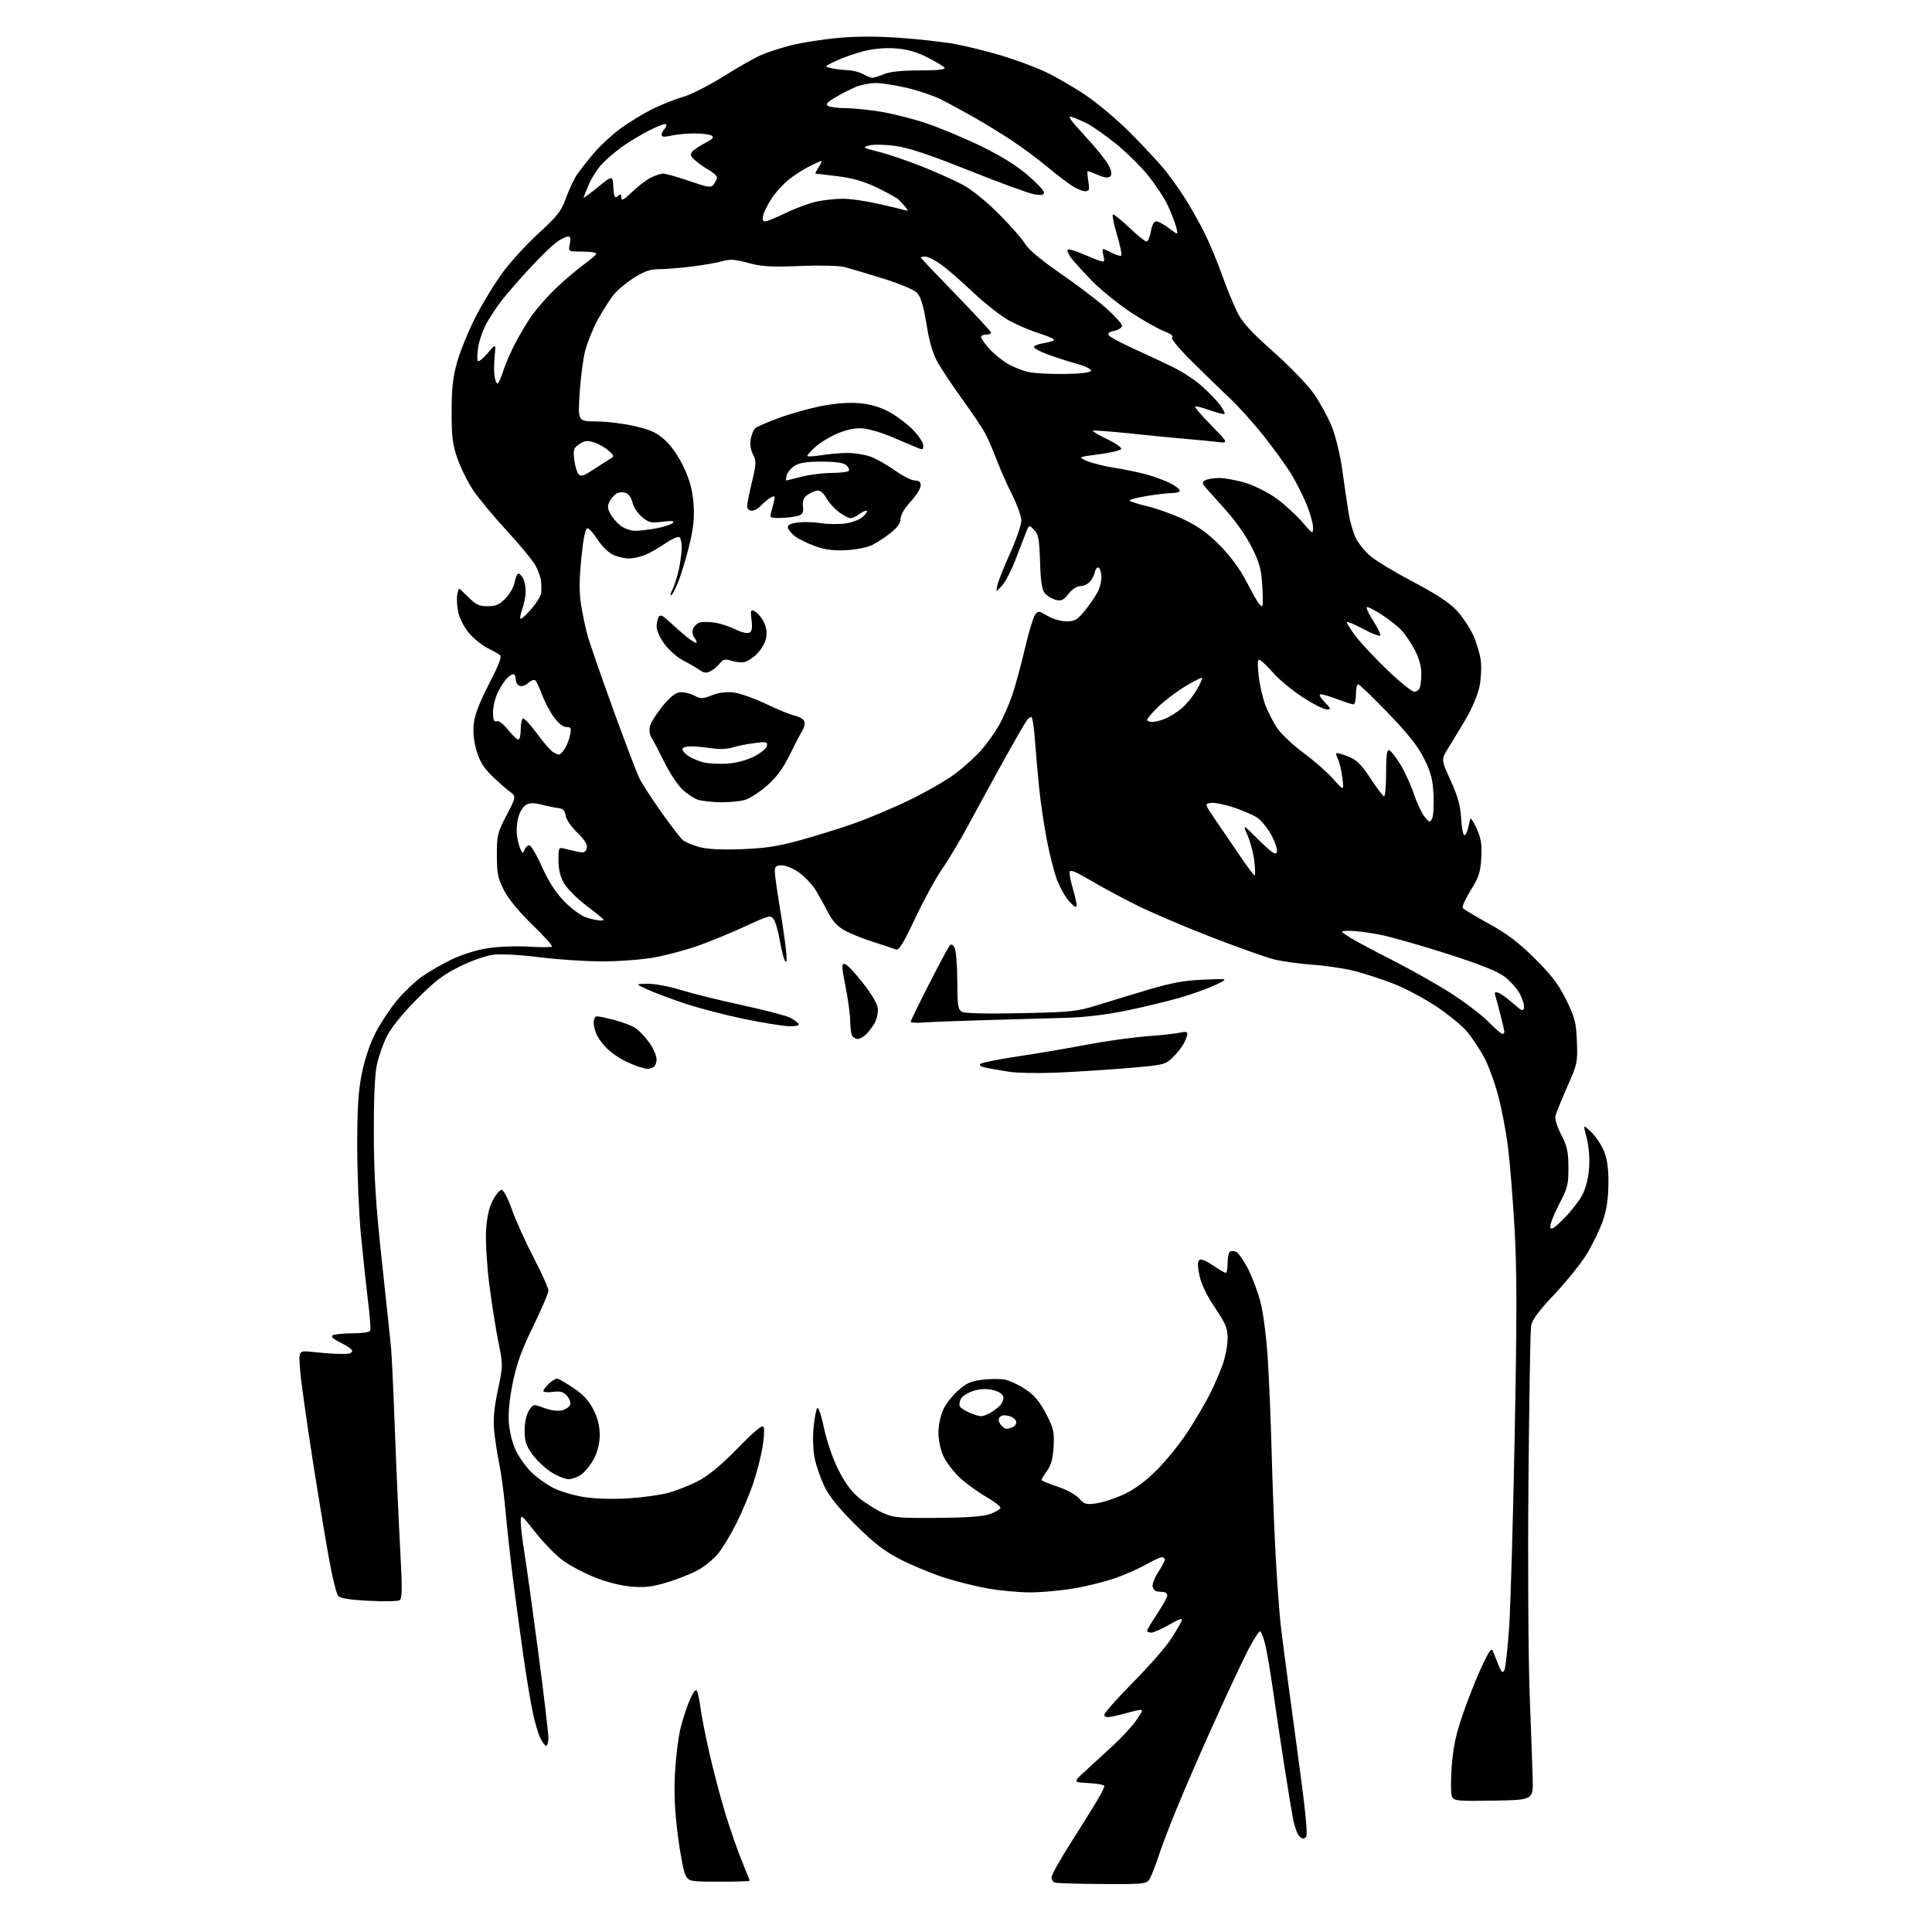 <?xml version="1.0" encoding="UTF-8" standalone="no"?>
<svg 
  version="1.1" 
  xmlns="http://www.w3.org/2000/svg" 
  xmlns:xlink="http://www.w3.org/1999/xlink" 
  xmlns:svg="http://www.w3.org/2000/svg"
  xmlns:rdf="http://www.w3.org/1999/02/22-rdf-syntax-ns#"
  xmlns:cc="http://creativecommons.org/ns#"
  xmlns:dc="http://purl.org/dc/elements/1.1/"
  viewBox="0 0 768 768"
  width="768"
  height="768"
>
<style>svg {background-color: white; }</style>"
<path stroke="none" fill="black" fill-rule="evenodd" d="M438.22,748.92C428.48,748.88 419.94,748.62 419.25,748.34C418.56,748.06 418.00,747.11 418.00,746.22C418.00,745.33 421.30,739.41 425.34,733.05C429.38,726.70 434.10,719.13 435.84,716.23C437.58,713.34 439.00,710.55 439.00,710.03C439.00,709.52 436.19,708.96 432.75,708.80C426.50,708.50 426.50,708.50 431.43,704.00C434.14,701.52 439.04,697.02 442.32,694.00C445.60,690.98 449.57,686.74 451.14,684.60C452.71,682.45 454.00,680.36 454.00,679.95C454.00,679.53 452.09,679.76 449.75,680.45C447.41,681.14 444.04,681.98 442.25,682.33C439.90,682.78 439.00,682.58 439.00,681.62C439.00,680.90 444.08,675.17 450.28,668.90C456.48,662.63 463.23,654.95 465.28,651.83C467.33,648.71 469.30,645.37 469.67,644.41C470.20,643.04 469.12,643.35 464.80,645.83C461.75,647.57 458.52,649.00 457.63,649.00C456.73,649.00 456.00,648.66 456.00,648.25C456.00,647.84 457.80,644.80 460.00,641.50C462.20,638.20 464.00,634.94 464.00,634.25C464.00,633.56 463.44,632.95 462.75,632.88C462.06,632.82 460.83,632.71 460.02,632.63C459.20,632.56 458.37,631.68 458.18,630.68C457.99,629.68 458.99,627.10 460.41,624.95C461.84,622.80 463.00,620.58 463.00,620.02C463.00,619.46 462.49,619.00 461.87,619.00C461.25,619.00 458.44,620.30 455.62,621.89C452.80,623.49 447.35,625.91 443.50,627.28C439.65,628.65 432.26,630.50 427.07,631.38C421.89,632.27 414.01,633.00 409.57,633.00C405.13,633.00 397.55,632.30 392.72,631.46C387.89,630.61 379.86,628.59 374.86,626.96C369.87,625.32 362.12,622.08 357.65,619.76C351.42,616.52 347.28,613.30 339.96,606.01C333.32,599.41 329.57,594.77 327.70,590.82C326.22,587.70 324.50,582.78 323.88,579.88C323.22,576.79 323.02,571.69 323.40,567.57C323.76,563.71 324.43,560.17 324.89,559.71C325.35,559.25 326.55,562.84 327.56,567.69C328.62,572.79 331.00,579.72 333.20,584.13C335.81,589.37 338.41,592.91 341.47,595.43C343.93,597.44 348.09,600.08 350.72,601.29C355.09,603.31 356.94,603.49 372.50,603.39C384.17,603.31 390.73,602.84 393.42,601.89C395.58,601.12 397.50,600.04 397.68,599.47C397.87,598.90 395.20,596.81 391.74,594.83C388.29,592.84 383.52,589.33 381.15,587.03C378.77,584.72 375.98,580.96 374.94,578.67C373.89,576.36 373.04,572.27 373.04,569.50C373.04,566.75 373.86,562.70 374.87,560.50C375.87,558.30 378.52,554.85 380.75,552.83C384.02,549.89 385.92,549.03 390.40,548.47C393.47,548.09 397.53,548.06 399.42,548.42C401.32,548.78 405.03,550.51 407.67,552.28C411.25,554.69 413.31,557.14 415.82,562.00C418.83,567.81 419.15,569.19 418.82,575.02C418.56,579.75 417.85,582.41 416.23,584.68C415.00,586.40 414.00,588.04 414.00,588.32C414.00,588.61 416.86,589.79 420.35,590.95C423.99,592.16 427.65,594.16 428.95,595.65C430.96,597.97 431.69,598.18 435.83,597.61C438.37,597.26 443.32,595.63 446.82,594.00C451.08,592.00 455.44,588.77 459.97,584.24C463.69,580.51 469.22,573.65 472.25,568.98C475.28,564.32 479.22,557.58 481.02,554.00C482.81,550.43 485.11,545.07 486.14,542.10C487.16,539.12 488.00,534.57 488.00,531.98C488.00,527.99 487.25,526.17 483.03,519.94C479.91,515.34 477.61,510.62 476.86,507.27C476.08,503.76 476.00,501.60 476.65,500.95C477.30,500.30 479.16,500.99 482.07,502.96C484.51,504.61 486.84,505.97 487.25,505.98C487.66,505.99 488.00,504.23 488.00,502.06C488.00,499.89 488.41,497.87 488.91,497.56C489.41,497.25 490.49,497.25 491.31,497.56C492.12,497.88 494.16,500.71 495.84,503.85C497.52,507.00 499.80,512.93 500.91,517.04C502.12,521.48 503.33,530.58 503.92,539.50C504.46,547.75 505.17,564.62 505.49,577.00C505.81,589.38 506.52,607.83 507.07,618.00C507.63,628.17 508.52,640.55 509.05,645.50C509.59,650.45 512.33,671.29 515.15,691.81C518.99,719.80 519.99,729.41 519.13,730.27C518.27,731.13 517.62,731.05 516.51,729.94C515.70,729.13 514.57,726.00 513.99,722.98C513.42,719.97 511.80,710.08 510.39,701.00C508.98,691.92 506.99,678.59 505.96,671.37C504.93,664.15 503.56,656.15 502.92,653.60C502.28,651.05 501.41,648.75 500.98,648.49C500.56,648.23 498.41,651.50 496.21,655.76C494.01,660.02 487.88,673.08 482.60,684.79C477.31,696.50 470.57,712.02 467.61,719.29C464.66,726.55 461.45,734.98 460.49,738.00C459.52,741.02 458.10,744.74 457.34,746.25C455.95,749.00 455.95,749.00 438.22,748.92zM286.02,748.00C274.69,748.00 273.97,747.88 272.63,745.75C271.85,744.51 270.43,737.29 269.46,729.69C268.21,719.85 267.88,712.67 268.32,704.69C268.66,698.54 269.63,690.65 270.47,687.17C271.32,683.69 272.98,678.58 274.17,675.83C275.60,672.51 276.57,671.27 277.05,672.16C277.45,672.90 278.09,675.98 278.47,679.00C278.85,682.02 280.50,690.35 282.14,697.50C283.77,704.65 286.65,715.46 288.52,721.53C290.40,727.59 293.30,735.87 294.96,739.91C296.63,743.96 298.00,747.44 298.00,747.64C298.00,747.84 292.61,748.00 286.02,748.00zM593.80,715.78C579.60,716.02 578.01,715.88 577.21,714.28C576.73,713.30 576.66,707.95 577.06,702.39C577.62,694.72 578.68,689.68 581.48,681.48C583.51,675.54 586.88,667.04 588.96,662.59C592.07,655.96 592.89,654.86 593.52,656.50C593.95,657.60 594.93,660.08 595.71,662.00C596.82,664.76 597.31,665.18 597.99,663.97C598.46,663.13 599.32,655.48 599.90,646.97C600.48,638.46 601.47,604.13 602.11,570.68C603.02,523.59 603.01,505.08 602.08,488.68C601.42,477.03 600.25,462.41 599.48,456.18C598.71,449.96 596.90,440.51 595.46,435.18C594.03,429.86 591.48,423.02 589.80,420.00C588.13,416.98 585.22,412.61 583.35,410.29C581.47,407.98 575.95,403.42 571.07,400.15C566.19,396.89 558.46,392.78 553.88,391.01C549.31,389.25 542.37,386.99 538.47,385.99C534.57,385.00 527.14,383.88 521.94,383.51C516.75,383.14 509.84,382.19 506.59,381.40C503.34,380.61 491.87,376.53 481.09,372.34C470.32,368.16 456.77,362.35 451.00,359.43C445.23,356.52 437.12,352.13 433.00,349.67C427.84,346.60 425.40,345.62 425.19,346.53C425.02,347.26 425.58,350.22 426.44,353.11C427.30,356.00 427.99,359.07 427.97,359.93C427.95,361.00 427.04,360.51 425.08,358.36C423.51,356.63 421.30,352.75 420.17,349.73C419.04,346.71 417.22,339.58 416.13,333.87C415.03,328.17 413.67,319.00 413.10,313.50C412.54,308.00 411.77,299.34 411.41,294.25C411.04,289.16 410.41,285.00 409.99,285.00C409.58,285.00 408.79,285.56 408.24,286.25C407.68,286.94 403.72,293.80 399.44,301.50C395.15,309.20 388.83,320.75 385.39,327.16C381.95,333.58 377.06,341.78 374.54,345.39C372.02,349.00 367.19,357.83 363.80,365.02C358.96,375.31 357.32,377.94 356.08,377.43C355.21,377.07 351.12,375.70 347.00,374.39C342.88,373.08 337.71,370.99 335.53,369.74C332.81,368.19 330.76,365.88 329.03,362.47C327.64,359.71 325.42,355.74 324.11,353.64C322.79,351.53 319.91,348.50 317.71,346.90C315.50,345.31 312.42,344.00 310.85,344.00C308.51,344.00 308.00,344.43 308.00,346.40C308.00,347.72 308.85,353.91 309.90,360.15C310.94,366.39 312.08,374.20 312.44,377.50C312.88,381.60 312.77,383.03 312.10,382.03C311.55,381.22 310.60,377.54 309.98,373.86C309.36,370.19 308.26,366.37 307.54,365.39C306.32,363.71 305.63,363.88 296.35,368.19C290.91,370.72 282.48,374.19 277.60,375.91C272.73,377.63 264.86,379.74 260.12,380.60C255.38,381.46 246.10,382.16 239.50,382.17C232.90,382.17 221.65,381.43 214.50,380.52C206.99,379.57 199.27,379.14 196.21,379.51C193.11,379.89 187.54,381.83 182.71,384.22C176.13,387.49 172.72,390.10 165.50,397.40C159.93,403.03 155.45,408.60 153.76,412.00C152.25,415.02 150.46,420.20 149.77,423.50C148.97,427.32 148.55,437.29 148.60,451.00C148.67,467.77 149.38,478.88 151.82,501.50C153.55,517.45 155.19,532.98 155.47,536.00C155.75,539.02 156.44,553.88 157.00,569.00C157.56,584.12 158.50,605.23 159.08,615.90C159.95,631.77 159.91,635.44 158.83,636.11C158.10,636.56 152.55,636.66 146.50,636.34C138.98,635.95 135.15,635.33 134.40,634.39C133.79,633.64 132.30,627.73 131.08,621.26C129.86,614.79 126.85,596.67 124.39,581.00C121.93,565.33 119.64,548.97 119.30,544.66C118.69,536.82 118.69,536.82 124.09,537.40C127.07,537.72 131.07,538.05 133.00,538.13C134.93,538.22 137.29,538.23 138.25,538.15C139.21,538.07 140.00,537.54 140.00,536.99C140.00,536.43 137.98,534.99 135.51,533.79C132.50,532.33 131.42,531.35 132.26,530.82C132.94,530.39 136.50,530.02 140.17,530.02C144.18,530.01 146.98,529.56 147.21,528.88C147.41,528.26 147.00,522.98 146.28,517.13C145.57,511.28 144.31,499.57 143.49,491.09C142.67,482.61 142.01,466.64 142.01,455.59C142.02,439.81 142.43,433.53 143.92,426.32C145.09,420.65 147.19,414.53 149.41,410.30C151.39,406.53 155.15,400.87 157.76,397.72C160.36,394.56 164.75,390.36 167.50,388.37C170.25,386.39 175.65,383.26 179.50,381.41C183.64,379.43 189.56,377.59 194.00,376.91C198.12,376.27 205.39,376.00 210.15,376.30C214.91,376.61 219.07,376.59 219.40,376.27C219.72,375.94 216.22,372.04 211.61,367.59C206.44,362.60 202.14,357.39 200.39,354.00C197.93,349.24 197.54,347.36 197.52,340.00C197.50,332.05 197.75,331.02 201.38,324.05C205.26,316.60 205.26,316.60 202.50,314.55C200.98,313.42 197.78,310.59 195.40,308.27C192.23,305.17 190.62,302.51 189.41,298.35C188.33,294.63 187.96,290.91 188.33,287.58C188.71,284.18 190.71,278.98 194.40,271.84C198.43,264.04 199.59,260.95 198.71,260.33C198.04,259.86 195.77,258.60 193.64,257.53C191.52,256.45 188.29,253.82 186.45,251.67C184.56,249.46 182.71,245.89 182.19,243.43C181.68,241.04 181.48,237.94 181.75,236.54C182.01,235.14 182.36,234.00 182.52,234.00C182.67,234.00 184.37,235.57 186.30,237.50C189.14,240.34 190.56,241.00 193.82,241.00C196.97,241.00 198.51,240.34 200.89,237.96C202.56,236.29 204.22,233.36 204.57,231.46C204.93,229.56 205.61,228.00 206.08,228.00C206.55,228.00 207.40,228.87 207.96,229.93C208.53,231.00 208.98,233.36 208.96,235.18C208.93,237.01 208.31,240.19 207.57,242.25C206.84,244.31 206.60,246.00 207.04,246.00C207.48,246.00 209.45,244.12 211.42,241.82C213.39,239.52 215.07,236.71 215.16,235.57C215.24,234.43 215.21,232.41 215.09,231.09C214.97,229.76 214.04,227.06 213.03,225.09C212.01,223.11 206.83,216.78 201.50,211.00C196.17,205.22 190.09,197.89 187.97,194.69C185.85,191.50 183.08,185.87 181.81,182.19C179.89,176.62 179.50,173.49 179.53,163.50C179.55,154.09 180.05,149.79 181.82,143.58C183.07,139.22 186.39,131.18 189.20,125.70C192.01,120.23 196.87,112.31 199.99,108.10C203.11,103.89 209.53,96.91 214.25,92.59C221.65,85.81 223.13,83.89 225.04,78.62C226.26,75.25 228.18,71.15 229.30,69.50C230.43,67.85 233.39,64.07 235.89,61.09C238.38,58.12 243.14,53.68 246.46,51.23C249.78,48.78 255.43,45.31 259.00,43.52C262.57,41.73 268.14,39.50 271.36,38.57C274.59,37.64 281.84,33.98 287.48,30.44C293.12,26.90 299.81,23.09 302.34,21.97C304.87,20.85 310.28,19.08 314.37,18.03C318.45,16.99 326.78,15.67 332.87,15.10C340.26,14.41 348.51,14.39 357.72,15.04C365.30,15.57 375.19,16.69 379.69,17.52C384.20,18.36 392.30,20.36 397.69,21.96C403.09,23.56 410.88,26.42 415.00,28.31C419.12,30.19 426.55,34.46 431.50,37.79C436.45,41.12 444.63,48.04 449.68,53.17C454.74,58.30 460.54,64.53 462.59,67.00C464.64,69.47 468.21,74.42 470.53,78.00C472.85,81.58 476.44,87.88 478.52,92.00C480.60,96.12 483.81,103.78 485.67,109.00C487.53,114.22 490.28,120.97 491.77,123.98C493.87,128.20 497.22,131.88 506.33,139.98C513.12,146.02 520.00,153.19 522.49,156.81C524.88,160.28 528.02,166.08 529.47,169.71C530.94,173.36 532.77,181.01 533.59,186.90C534.40,192.73 535.52,200.38 536.08,203.90C536.65,207.42 537.97,211.98 539.02,214.04C540.07,216.10 542.70,219.30 544.87,221.14C547.04,222.99 554.70,227.60 561.91,231.39C571.05,236.20 576.24,239.62 579.09,242.71C581.34,245.15 584.28,249.56 585.63,252.50C586.97,255.44 588.34,260.04 588.65,262.71C588.97,265.39 588.71,270.07 588.08,273.11C587.45,276.15 585.04,281.84 582.72,285.76C580.40,289.68 577.23,294.92 575.68,297.41C572.85,301.92 572.85,301.92 576.63,310.21C579.47,316.45 580.51,320.17 580.82,325.25C581.04,328.96 581.62,332.00 582.09,332.00C582.57,332.00 583.23,330.76 583.57,329.25C583.90,327.74 584.31,326.05 584.47,325.50C584.64,324.95 585.77,326.70 586.99,329.38C588.77,333.28 589.13,335.62 588.83,341.00C588.51,346.67 587.86,348.69 584.66,353.86C582.58,357.24 581.13,360.40 581.43,360.89C581.73,361.38 586.37,364.19 591.74,367.13C599.10,371.17 603.61,374.58 610.08,381.00C616.75,387.61 619.52,391.26 622.58,397.44C626.05,404.48 626.54,406.37 626.84,413.97C627.17,422.21 627.02,422.92 622.99,432.02C620.69,437.24 618.58,442.45 618.31,443.61C618.03,444.81 619.03,448.04 620.63,451.11C622.96,455.60 623.44,457.77 623.47,464.06C623.50,470.91 623.14,472.30 619.69,478.89C617.60,482.89 616.06,486.92 616.27,487.83C616.56,489.10 617.87,488.26 621.78,484.30C624.60,481.44 627.89,477.17 629.10,474.80C630.46,472.14 631.46,468.02 631.71,464.00C631.96,460.16 631.54,455.32 630.69,452.18C629.26,446.86 629.26,446.86 632.62,450.11C634.46,451.90 636.77,455.42 637.74,457.93C638.98,461.15 639.46,465.01 639.37,471.00C639.27,476.88 638.57,481.34 637.09,485.49C635.91,488.79 633.16,494.48 630.99,498.14C628.81,501.80 623.00,509.08 618.08,514.31C611.46,521.34 608.99,524.69 608.61,527.16C608.33,529.00 607.87,556.76 607.59,588.86C607.31,620.96 607.52,658.76 608.05,672.86C608.59,686.96 609.13,702.33 609.26,707.00C609.50,715.50 609.50,715.50 593.80,715.78zM217.11,694.00C216.63,694.00 215.54,692.54 214.70,690.75C213.85,688.96 212.48,684.12 211.63,680.00C210.79,675.88 209.19,666.20 208.09,658.50C206.98,650.80 205.18,637.52 204.09,629.00C203.01,620.48 201.61,607.88 200.99,601.00C200.37,594.12 199.23,585.52 198.47,581.88C197.71,578.24 196.80,572.39 196.45,568.88C195.99,564.23 196.38,559.83 197.90,552.62C199.98,542.76 199.98,542.73 198.05,533.12C196.99,527.83 195.37,517.46 194.44,510.08C193.52,502.69 192.97,493.24 193.22,489.08C193.52,483.97 194.38,480.12 195.85,477.25C197.06,474.91 198.65,473.00 199.39,473.00C200.17,473.00 201.88,476.25 203.46,480.75C204.96,485.01 208.84,493.61 212.09,499.85C215.34,506.10 218.00,512.03 218.00,513.03C218.00,514.03 215.29,520.40 211.97,527.18C207.43,536.45 205.42,541.97 203.87,549.50C202.52,556.06 201.97,561.63 202.29,565.69C202.55,569.20 203.75,573.91 205.05,576.61C206.31,579.21 209.05,583.05 211.14,585.14C213.22,587.22 217.16,590.06 219.89,591.45C222.62,592.83 228.15,594.48 232.18,595.11C236.46,595.78 243.64,596.00 249.50,595.64C255.00,595.31 262.16,594.34 265.42,593.49C268.67,592.63 274.07,590.52 277.42,588.79C281.58,586.63 286.58,582.50 293.24,575.71C300.64,568.17 303.13,566.17 303.59,567.38C303.93,568.26 303.68,572.03 303.04,575.74C302.39,579.46 300.71,585.88 299.30,590.00C297.89,594.12 294.94,601.10 292.75,605.50C290.56,609.90 287.30,615.31 285.50,617.53C283.70,619.74 280.04,622.74 277.36,624.19C274.69,625.64 269.18,627.82 265.13,629.04C259.32,630.80 256.31,631.15 250.96,630.70C246.84,630.35 241.10,628.90 236.41,627.03C232.16,625.32 226.45,622.29 223.73,620.30C221.01,618.30 216.13,613.31 212.89,609.20C207.10,601.86 207.00,601.78 207.00,604.99C207.00,606.78 207.67,612.36 208.48,617.38C209.30,622.39 211.78,640.23 213.99,657.00C216.20,673.77 218.00,688.96 218.00,690.75C218.00,692.54 217.60,694.00 217.11,694.00zM226.04,588.00C224.56,588.00 221.30,586.65 218.80,584.99C216.30,583.34 212.97,580.11 211.38,577.82C209.08,574.50 208.51,572.62 208.55,568.46C208.58,565.33 209.28,562.23 210.29,560.67C211.98,558.10 212.00,558.09 216.32,559.70C218.95,560.67 221.72,561.04 223.37,560.62C224.86,560.25 226.35,559.26 226.66,558.43C226.98,557.60 226.40,556.00 225.38,554.86C223.92,553.25 222.69,552.91 219.76,553.31C217.69,553.58 216.00,553.42 216.00,552.94C216.00,552.47 216.98,551.16 218.19,550.04C219.39,548.92 220.85,548.01 221.44,548.03C222.02,548.05 224.97,549.73 228.00,551.78C231.98,554.47 234.18,556.88 235.96,560.47C237.62,563.82 238.42,567.10 238.40,570.47C238.38,573.62 237.56,577.05 236.21,579.66C235.03,581.94 232.86,584.75 231.39,585.91C229.93,587.06 227.52,588.00 226.04,588.00zM400.12,568.00C400.51,568.00 401.55,567.73 402.42,567.39C403.29,567.06 404.00,566.14 404.00,565.36C404.00,564.58 402.99,563.56 401.75,563.10C400.51,562.64 398.94,562.48 398.25,562.74C397.56,563.00 397.00,563.75 397.00,564.41C397.00,565.06 397.54,566.14 398.20,566.80C398.86,567.46 399.72,568.00 400.12,568.00zM389.82,562.96C390.54,562.98 392.09,562.49 393.25,561.86C394.42,561.24 396.23,559.93 397.28,558.96C398.32,557.98 399.02,556.35 398.83,555.34C398.61,554.17 397.12,553.16 394.77,552.58C392.26,551.96 389.77,552.05 387.05,552.87C384.84,553.53 382.55,554.96 381.97,556.06C381.39,557.15 381.21,558.53 381.57,559.12C381.94,559.71 383.65,560.81 385.37,561.56C387.09,562.31 389.09,562.94 389.82,562.96zM419.00,426.43C412.12,426.68 404.12,426.51 401.22,426.05C398.31,425.59 394.32,424.91 392.34,424.54C390.15,424.12 389.10,423.50 389.66,422.94C390.17,422.43 396.86,421.08 404.54,419.94C412.22,418.79 424.57,416.70 432.00,415.28C439.43,413.87 450.23,412.36 456.00,411.93C461.77,411.50 467.74,410.84 469.25,410.46C471.07,410.00 472.00,410.16 472.00,410.93C472.00,411.57 471.37,413.31 470.59,414.80C469.81,416.28 467.79,418.82 466.09,420.43C463.11,423.27 462.52,423.41 447.25,424.66C438.59,425.37 425.88,426.17 419.00,426.43zM257.17,424.91C256.80,424.87 255.37,424.48 253.99,424.07C252.61,423.65 249.91,422.51 247.99,421.54C246.07,420.57 243.22,418.59 241.66,417.14C240.10,415.69 238.19,413.28 237.41,411.80C236.63,410.31 236.00,407.95 236.00,406.55C236.00,405.13 236.57,404.00 237.29,404.00C238.00,404.00 241.16,404.67 244.32,405.49C247.47,406.32 251.16,407.72 252.52,408.61C253.88,409.50 256.34,412.06 258.00,414.31C259.65,416.56 261.00,419.61 261.00,421.09C261.00,422.63 260.32,424.05 259.42,424.39C258.55,424.73 257.54,424.96 257.17,424.91zM340.93,413.00C339.99,413.00 338.94,412.29 338.61,411.42C338.27,410.55 337.99,407.96 337.97,405.67C337.95,403.38 337.12,397.32 336.12,392.21C334.50,383.91 334.47,382.94 335.87,383.21C336.73,383.38 340.03,386.89 343.21,391.01C347.09,396.04 348.99,399.42 348.99,401.32C349.00,402.86 348.49,405.11 347.88,406.32C347.26,407.52 345.83,409.51 344.70,410.75C343.57,411.99 341.88,413.00 340.93,413.00zM597.21,411.00C597.65,411.00 598.00,410.64 598.00,410.21C598.00,409.78 597.31,406.74 596.47,403.46C595.62,400.18 594.70,396.72 594.40,395.76C593.99,394.41 594.28,394.16 595.68,394.67C596.68,395.04 599.30,396.93 601.49,398.88C604.82,401.85 605.54,402.14 605.82,400.68C606.01,399.72 605.30,397.26 604.24,395.22C603.19,393.17 600.47,390.08 598.21,388.34C595.27,386.09 588.70,383.46 575.29,379.16C564.96,375.84 552.96,372.43 548.64,371.57C544.32,370.70 538.92,370.01 536.64,370.03C532.50,370.06 532.50,370.06 536.50,372.59C538.70,373.98 546.33,378.06 553.47,381.67C560.60,385.28 571.03,391.17 576.64,394.75C582.25,398.34 589.00,403.46 591.64,406.14C594.27,408.81 596.78,411.00 597.21,411.00zM313.81,407.94C311.44,407.90 303.39,406.62 295.93,405.08C288.47,403.54 277.90,400.80 272.44,398.98C266.99,397.16 260.27,394.65 257.51,393.40C252.50,391.12 252.50,391.12 257.50,391.06C260.25,391.03 266.10,392.12 270.50,393.50C274.90,394.87 285.88,397.59 294.89,399.54C303.91,401.50 312.54,403.74 314.08,404.54C315.62,405.34 317.15,406.44 317.50,406.99C317.88,407.61 316.46,407.98 313.81,407.94zM367.25,406.45C364.36,406.67 362.00,406.55 362.00,406.18C362.00,405.81 365.21,399.21 369.14,391.51C373.07,383.80 376.75,376.91 377.32,376.19C378.15,375.13 378.56,375.23 379.42,376.69C380.02,377.68 380.52,383.60 380.54,389.84C380.57,399.74 380.81,401.31 382.39,402.20C383.54,402.84 392.16,403.05 405.85,402.76C425.76,402.33 428.18,402.08 436.00,399.64C440.68,398.18 449.90,395.38 456.50,393.41C465.71,390.67 470.83,389.74 478.50,389.42C488.50,388.99 488.50,388.99 483.09,391.55C480.11,392.95 473.81,395.22 469.09,396.59C464.37,397.96 454.88,400.25 448.00,401.68C440.04,403.33 431.32,404.39 424.00,404.60C417.68,404.78 403.50,405.18 392.50,405.49C381.50,405.80 370.14,406.23 367.25,406.45zM238.25,365.90C239.21,365.95 240.00,365.83 240.00,365.63C240.00,365.42 236.91,362.90 233.13,360.03C229.35,357.15 225.30,353.10 224.13,351.02C222.71,348.49 222.00,345.48 222.00,342.00C222.00,336.79 222.01,336.77 224.75,337.44C226.26,337.82 228.67,338.36 230.11,338.65C232.13,339.07 232.84,338.74 233.24,337.19C233.62,335.75 232.54,333.98 229.43,330.93C226.99,328.54 224.97,325.55 224.80,324.09C224.58,322.17 223.86,321.43 222.00,321.23C220.62,321.08 217.64,320.47 215.37,319.88C212.37,319.10 210.66,319.11 209.15,319.92C207.99,320.54 206.59,322.80 205.99,325.03C205.40,327.23 205.22,330.71 205.59,332.76C205.95,334.82 206.62,337.18 207.06,338.00C207.75,339.29 207.96,339.25 208.54,337.75C208.91,336.79 209.75,336.00 210.40,336.00C211.05,336.00 213.34,339.89 215.48,344.65C218.18,350.64 220.93,354.87 224.44,358.45C227.22,361.28 231.07,364.09 233.00,364.70C234.93,365.30 237.29,365.84 238.25,365.90zM498.73,348.00C499.03,348.00 498.98,345.45 498.61,342.33C498.24,339.21 497.04,334.60 495.93,332.08C493.91,327.50 493.91,327.50 500.42,333.93C505.56,339.02 507.05,340.02 507.55,338.73C507.91,337.80 506.96,334.85 505.34,331.88C503.78,329.01 501.15,325.84 499.50,324.84C497.85,323.83 493.70,322.07 490.29,320.93C486.87,319.79 482.87,319.00 481.41,319.18C478.75,319.50 478.75,319.50 483.55,326.50C486.19,330.35 490.56,336.76 493.27,340.75C495.97,344.74 498.43,348.00 498.73,348.00zM294.50,337.57C303.77,337.25 309.01,336.47 317.50,334.16C323.55,332.51 333.23,329.51 339.00,327.50C344.77,325.50 354.90,321.24 361.50,318.04C368.10,314.85 376.30,310.13 379.72,307.56C383.14,304.98 387.76,300.81 389.99,298.27C392.22,295.74 395.40,291.30 397.06,288.40C398.72,285.49 401.12,280.05 402.39,276.31C403.66,272.56 405.91,264.27 407.40,257.88C408.88,251.48 410.69,245.44 411.41,244.45C412.68,242.72 412.89,242.74 416.42,244.82C418.48,246.04 421.81,247.00 423.94,247.00C427.22,247.00 428.25,246.40 431.23,242.75C433.14,240.41 435.47,237.01 436.41,235.19C437.35,233.36 437.98,230.44 437.81,228.69C437.64,226.93 437.05,225.53 436.50,225.57C435.95,225.61 435.34,226.51 435.15,227.57C434.95,228.63 434.10,230.29 433.24,231.25C432.39,232.21 430.67,233.00 429.42,233.00C428.07,233.00 426.17,234.25 424.75,236.06C422.79,238.56 421.87,239.01 419.75,238.47C418.32,238.11 416.39,236.99 415.47,235.97C414.18,234.54 413.71,231.66 413.44,223.38C413.14,214.29 412.78,212.33 411.10,210.65C409.11,208.67 409.11,208.67 408.09,211.08C407.53,212.41 405.66,217.24 403.94,221.80C402.22,226.37 399.70,231.32 398.33,232.80C395.85,235.50 395.85,235.50 396.47,232.67C396.80,231.11 399.09,225.37 401.54,219.91C403.99,214.45 406.00,208.63 406.00,206.97C406.00,205.31 404.36,200.70 402.36,196.73C400.36,192.75 397.65,186.65 396.34,183.16C395.02,179.68 393.02,175.01 391.89,172.79C390.76,170.57 386.72,164.47 382.91,159.24C379.10,154.00 374.64,147.36 372.99,144.48C370.82,140.68 369.51,136.36 368.29,128.87C367.02,121.13 366.04,117.96 364.44,116.35C363.20,115.11 357.47,112.71 350.90,110.68C344.63,108.74 337.83,106.72 335.79,106.17C333.67,105.61 326.08,105.42 318.04,105.74C306.45,106.20 302.85,105.99 297.42,104.51C292.15,103.09 290.10,102.95 287.17,103.82C285.15,104.41 279.69,105.37 275.03,105.95C270.37,106.53 264.50,107.00 261.99,107.00C258.52,107.00 256.13,107.82 251.97,110.45C248.96,112.35 245.28,115.45 243.78,117.35C242.29,119.25 239.51,123.66 237.60,127.15C235.70,130.64 233.45,136.21 232.60,139.52C231.76,142.83 230.76,150.48 230.40,156.52C229.73,167.50 229.73,167.50 237.12,167.53C241.18,167.55 248.07,168.40 252.42,169.42C258.85,170.93 261.13,172.00 264.52,175.12C267.06,177.47 269.95,181.71 271.92,185.98C274.26,191.05 275.30,195.00 275.69,200.25C276.08,205.60 275.69,209.73 274.19,216.01C273.07,220.69 271.19,227.09 270.01,230.24C268.83,233.39 267.41,236.25 266.85,236.59C266.29,236.94 266.49,235.93 267.30,234.36C268.10,232.79 269.26,229.12 269.88,226.20C270.50,223.29 271.00,219.38 271.00,217.51C271.00,215.64 270.55,213.84 270.01,213.51C269.46,213.17 266.98,214.29 264.50,216.00C262.01,217.71 258.42,219.76 256.52,220.56C254.62,221.35 251.66,222.00 249.93,222.00C248.21,222.00 245.35,221.31 243.58,220.47C241.81,219.63 239.09,216.93 237.54,214.47C235.98,212.01 234.16,210.00 233.50,210.00C232.68,210.00 231.89,213.88 231.10,221.84C230.22,230.61 230.20,235.48 231.01,240.59C231.61,244.39 232.81,249.97 233.67,253.00C234.54,256.02 239.07,269.07 243.74,282.00C248.42,294.93 253.14,307.30 254.24,309.50C255.34,311.70 259.29,317.79 263.02,323.04C266.74,328.29 270.54,333.20 271.45,333.96C272.36,334.72 275.22,335.94 277.81,336.67C280.99,337.57 286.36,337.86 294.50,337.57zM569.25,325.51C569.78,324.58 570.05,320.36 569.85,316.14C569.57,309.90 568.87,307.19 566.18,301.72C563.74,296.76 559.94,291.93 551.82,283.49C545.74,277.17 540.37,272.00 539.89,272.00C539.40,272.00 539.00,273.80 539.00,276.00C539.00,278.20 538.55,280.00 538.01,280.00C537.47,280.00 534.65,279.10 531.76,278.00C528.87,276.90 525.85,276.00 525.06,276.00C524.13,276.00 524.64,277.06 526.50,279.00C529.15,281.76 529.21,282.00 527.32,282.00C526.18,282.00 521.93,279.83 517.87,277.18C513.81,274.53 508.69,270.33 506.49,267.86C504.30,265.40 501.87,262.99 501.09,262.53C499.91,261.82 499.78,262.75 500.29,268.16C500.62,271.72 501.83,277.14 502.98,280.21C504.13,283.28 506.40,287.63 508.03,289.89C509.67,292.14 514.31,296.44 518.36,299.43C522.40,302.42 527.64,307.03 529.99,309.68C534.28,314.50 534.28,314.50 533.58,309.08C533.20,306.09 532.42,302.79 531.86,301.74C531.30,300.69 531.02,299.65 531.24,299.43C531.46,299.20 533.54,299.77 535.86,300.68C539.19,301.99 541.01,303.75 544.60,309.14C547.09,312.89 549.55,316.22 550.06,316.54C550.62,316.88 551.00,313.21 551.00,307.48C551.00,300.21 551.31,297.93 552.25,298.23C552.94,298.46 554.95,301.04 556.72,303.97C558.49,306.91 560.88,312.14 562.03,315.60C563.19,319.06 565.07,323.09 566.22,324.55C568.08,326.92 568.41,327.02 569.25,325.51zM286.50,318.91C283.20,318.86 279.19,318.44 277.59,317.96C276.00,317.48 273.13,315.61 271.23,313.79C269.34,311.98 266.13,307.12 264.11,303.00C262.08,298.88 259.82,294.56 259.07,293.40C258.25,292.13 257.97,290.26 258.37,288.67C258.73,287.22 260.96,283.67 263.32,280.77C266.18,277.24 268.47,275.40 270.23,275.19C271.68,275.02 274.23,275.58 275.90,276.45C278.66,277.87 279.29,277.87 283.01,276.38C285.63,275.33 288.68,274.93 291.55,275.25C294.00,275.53 299.78,277.56 304.38,279.77C308.98,281.98 314.18,284.10 315.94,284.49C317.70,284.87 319.40,285.88 319.73,286.73C320.05,287.57 319.71,289.22 318.98,290.38C318.24,291.55 315.96,295.92 313.91,300.09C311.24,305.54 308.68,309.00 304.84,312.36C301.90,314.93 297.93,317.48 296.00,318.01C294.07,318.55 289.80,318.95 286.50,318.91zM289.13,303.55C292.50,303.35 296.72,302.24 299.63,300.78C302.31,299.45 304.66,297.54 304.85,296.54C305.17,294.89 304.68,294.78 299.85,295.40C296.91,295.77 293.01,296.55 291.19,297.14C289.36,297.72 285.99,297.91 283.69,297.55C281.38,297.20 277.74,296.81 275.59,296.70C273.44,296.59 271.51,297.00 271.31,297.61C271.10,298.22 272.18,299.55 273.71,300.55C275.25,301.56 278.07,302.72 280.00,303.14C281.93,303.55 286.03,303.73 289.13,303.55zM222.23,299.97C222.63,299.99 223.63,298.96 224.46,297.70C225.29,296.43 226.26,293.96 226.61,292.20C227.17,289.41 226.98,289.00 225.13,289.00C223.82,289.00 221.94,287.51 220.17,285.08C218.61,282.92 216.52,278.99 215.53,276.33C214.55,273.67 213.36,271.08 212.89,270.57C212.39,270.02 211.25,270.37 210.06,271.44C208.97,272.43 207.38,272.98 206.54,272.65C205.69,272.33 205.00,271.15 205.00,270.03C205.00,268.91 204.58,268.00 204.07,268.00C203.56,268.00 202.42,268.72 201.54,269.60C200.66,270.49 199.05,272.94 197.97,275.06C196.89,277.19 196.00,280.79 196.00,283.07C196.00,286.20 196.34,287.08 197.39,286.68C198.22,286.36 200.07,287.74 201.94,290.07C203.67,292.23 205.52,294.00 206.05,294.00C206.57,294.00 207.00,292.23 207.00,290.06C207.00,287.89 207.38,285.89 207.84,285.60C208.30,285.32 210.81,287.99 213.41,291.53C216.02,295.08 218.90,298.42 219.82,298.96C220.75,299.50 221.83,299.95 222.23,299.97zM458.03,287.00C459.15,287.00 461.51,286.39 463.28,285.65C465.05,284.91 467.97,283.06 469.77,281.55C471.57,280.03 474.21,276.79 475.64,274.35C477.07,271.91 478.05,269.72 477.82,269.49C477.59,269.26 474.61,270.75 471.20,272.80C467.78,274.86 462.97,278.50 460.50,280.89C458.02,283.29 456.00,285.65 456.00,286.13C456.00,286.61 456.91,287.00 458.03,287.00zM562.14,274.95C563.05,274.98 564.06,274.29 564.39,273.42C564.73,272.55 565.00,269.92 565.00,267.57C565.00,264.91 564.03,261.45 562.42,258.40C561.00,255.70 558.63,252.20 557.17,250.62C555.70,249.04 552.10,246.19 549.17,244.29C546.23,242.39 543.59,241.08 543.29,241.38C542.99,241.68 544.21,244.21 546.00,247.00C547.79,249.79 548.98,252.35 548.65,252.69C548.31,253.02 545.30,251.84 541.95,250.05C538.60,248.27 535.65,247.02 535.40,247.27C535.14,247.53 536.80,250.16 539.08,253.12C541.36,256.08 547.11,262.19 551.86,266.70C556.61,271.22 561.24,274.93 562.14,274.95zM282.40,266.84C280.78,267.66 279.77,267.53 277.92,266.23C276.61,265.32 273.74,263.65 271.53,262.53C269.33,261.41 266.06,258.55 264.26,256.17C262.45,253.77 261.01,250.66 261.02,249.17C261.02,247.70 261.40,245.91 261.86,245.19C262.49,244.21 263.54,244.69 266.17,247.19C268.09,249.01 271.17,251.73 273.02,253.23C274.87,254.73 276.58,255.75 276.83,255.50C277.08,255.25 276.73,254.38 276.06,253.57C275.39,252.76 275.12,251.20 275.47,250.10C275.82,249.00 277.00,247.82 278.09,247.47C279.19,247.12 281.98,247.15 284.29,247.54C286.61,247.92 290.23,249.12 292.35,250.19C294.46,251.26 296.88,251.88 297.73,251.55C298.90,251.10 299.14,249.92 298.75,246.51C298.29,242.41 298.40,242.14 300.12,243.06C301.14,243.61 302.70,245.45 303.58,247.15C304.63,249.18 304.96,251.40 304.55,253.58C304.21,255.42 302.59,258.26 300.95,259.89C299.32,261.53 296.97,263.02 295.74,263.22C294.51,263.42 292.20,263.16 290.61,262.64C288.23,261.87 287.45,262.06 286.11,263.74C285.23,264.85 283.56,266.25 282.40,266.84zM501.75,241.00C502.03,241.00 502.05,237.41 501.80,233.03C501.41,226.44 500.71,223.79 497.70,217.72C495.70,213.67 491.28,207.26 487.85,203.43C484.42,199.62 480.70,195.46 479.59,194.20C477.85,192.23 477.77,191.76 479.03,190.96C479.84,190.45 482.37,190.02 484.64,190.02C486.92,190.01 491.72,190.90 495.30,192.01C499.00,193.16 504.33,195.88 507.65,198.33C510.87,200.70 515.40,204.86 517.72,207.57C521.81,212.36 521.93,212.42 521.97,209.73C521.98,208.21 520.86,204.16 519.48,200.73C518.09,197.30 515.32,191.80 513.32,188.50C511.32,185.20 506.34,178.31 502.27,173.20C498.19,168.08 492.11,161.33 488.75,158.20C485.40,155.06 478.64,148.50 473.74,143.61C468.14,138.03 465.25,134.46 465.97,134.02C466.63,133.61 465.26,132.61 462.67,131.62C460.23,130.69 454.25,127.29 449.37,124.06C444.49,120.83 437.71,115.34 434.29,111.85C430.88,108.36 427.12,104.24 425.93,102.70C424.74,101.16 424.06,99.61 424.41,99.26C424.76,98.91 427.40,99.65 430.27,100.90C433.15,102.16 436.35,103.44 437.40,103.75C439.03,104.23 439.20,103.93 438.63,101.66C438.26,100.19 438.22,99.00 438.53,99.00C438.84,99.00 440.47,99.71 442.14,100.57C443.82,101.44 445.44,101.90 445.74,101.59C446.05,101.28 445.29,97.62 444.05,93.45C442.81,89.28 442.05,85.62 442.35,85.32C442.65,85.01 445.55,87.29 448.79,90.38C452.03,93.47 455.16,96.00 455.75,96.00C456.34,96.00 457.13,94.20 457.50,92.00C457.93,89.44 458.71,88.00 459.65,88.00C460.47,88.00 462.76,89.24 464.74,90.75C468.34,93.50 468.34,93.50 467.61,90.50C467.20,88.85 465.77,85.06 464.42,82.09C463.07,79.11 459.45,73.57 456.39,69.77C453.32,65.98 447.43,60.19 443.30,56.90C439.16,53.62 434.14,50.10 432.14,49.09C430.14,48.08 427.39,46.91 426.04,46.49C424.19,45.92 425.46,47.76 431.13,53.86C435.28,58.33 439.52,63.56 440.56,65.47C441.91,67.99 442.13,69.27 441.35,70.05C440.57,70.83 439.21,70.70 436.51,69.57C434.44,68.71 432.58,68.00 432.37,68.00C432.15,68.00 432.26,69.80 432.62,72.00C433.18,75.54 433.03,76.00 431.27,76.00C430.17,76.00 427.62,74.88 425.60,73.50C423.57,72.13 419.20,68.74 415.88,65.98C412.56,63.21 406.61,58.80 402.67,56.16C398.73,53.53 391.90,49.32 387.50,46.82C383.10,44.31 377.14,41.07 374.26,39.62C371.37,38.16 365.30,36.08 360.76,34.99C356.22,33.90 350.57,33.01 348.22,33.01C345.86,33.00 342.26,33.70 340.22,34.55C338.17,35.41 334.53,37.26 332.13,38.67C328.86,40.58 328.10,41.45 329.13,42.10C329.88,42.58 332.98,42.98 336.00,42.99C339.02,43.00 345.33,43.63 350.01,44.39C354.69,45.15 362.79,47.19 368.01,48.93C373.23,50.67 382.90,54.69 389.50,57.87C397.37,61.66 403.82,65.63 408.25,69.39C411.96,72.54 415.00,75.74 415.00,76.50C415.00,77.53 414.06,77.72 411.25,77.27C409.19,76.94 397.56,72.70 385.41,67.85C369.42,61.46 361.27,58.74 355.91,58.01C351.79,57.45 347.17,57.36 345.51,57.82C342.71,58.59 342.94,58.74 349.28,60.34C353.00,61.27 360.65,63.86 366.27,66.10C371.90,68.34 379.20,71.59 382.50,73.33C386.15,75.26 391.82,79.82 397.00,85.00C401.68,89.67 406.40,95.05 407.50,96.94C408.78,99.13 413.84,103.37 421.50,108.66C428.10,113.21 436.31,119.46 439.75,122.53C443.19,125.61 446.00,128.74 446.00,129.48C446.00,130.23 444.63,131.14 442.95,131.51C440.67,132.01 440.16,132.49 440.94,133.43C441.51,134.11 445.69,136.36 450.24,138.43C454.78,140.50 461.72,143.72 465.64,145.60C469.57,147.47 475.08,151.07 477.89,153.59C480.69,156.11 483.94,159.51 485.10,161.14C486.27,162.78 487.02,164.31 486.79,164.55C486.55,164.78 483.92,164.12 480.93,163.07C477.95,162.02 475.31,161.36 475.06,161.61C474.81,161.85 477.74,165.25 481.55,169.15C488.50,176.23 488.50,176.23 483.50,175.64C480.75,175.32 475.35,174.79 471.50,174.48C467.65,174.16 457.83,173.20 449.68,172.35C441.54,171.50 434.68,170.99 434.45,171.22C434.21,171.45 436.73,172.94 440.03,174.51C443.33,176.09 445.88,177.86 445.69,178.44C445.50,179.02 441.55,179.99 436.92,180.58C428.50,181.66 428.50,181.66 432.00,183.22C433.93,184.07 438.88,185.31 443.00,185.96C447.12,186.61 452.96,187.82 455.97,188.66C458.98,189.50 463.14,191.05 465.22,192.11C467.30,193.17 469.00,194.48 469.00,195.02C469.00,195.56 467.62,196.00 465.94,196.00C464.26,196.00 459.76,196.52 455.94,197.15C452.12,197.78 449.00,198.58 449.00,198.94C449.00,199.29 452.16,200.32 456.02,201.23C459.88,202.14 466.51,204.54 470.77,206.58C476.39,209.28 480.27,212.09 485.00,216.89C489.06,221.02 492.96,226.31 495.39,231.00C497.53,235.12 499.73,239.06 500.26,239.75C500.80,240.44 501.47,241.00 501.75,241.00zM336.50,218.69C331.40,218.96 328.05,218.54 324.15,217.15C321.20,216.10 317.60,214.35 316.15,213.26C314.69,212.18 313.37,210.61 313.20,209.78C312.99,208.70 314.08,208.12 317.10,207.71C319.40,207.40 323.59,207.52 326.39,207.97C329.20,208.42 333.67,208.45 336.33,208.04C339.14,207.61 342.05,206.40 343.30,205.15C344.48,203.97 344.98,203.00 344.41,203.00C343.85,203.00 342.51,203.66 341.44,204.47C340.37,205.28 338.87,205.95 338.09,205.97C337.32,205.99 335.18,204.85 333.34,203.45C331.50,202.04 329.31,199.57 328.47,197.95C327.63,196.33 326.16,195.00 325.20,195.00C324.23,195.00 322.42,195.72 321.16,196.60C319.45,197.80 318.95,198.99 319.19,201.31C319.45,203.89 319.08,204.52 317.00,205.10C315.62,205.49 312.56,205.85 310.18,205.90C306.52,205.98 305.94,205.74 306.39,204.25C306.67,203.29 307.21,201.21 307.59,199.64C308.20,197.06 308.09,196.88 306.37,197.80C305.33,198.36 303.63,199.76 302.58,200.91C301.54,202.06 299.86,203.00 298.85,203.00C297.75,203.00 297.00,202.29 297.01,201.25C297.01,200.29 297.87,195.92 298.92,191.53C300.64,184.33 300.68,183.29 299.33,180.66C298.38,178.83 298.05,176.55 298.44,174.48C298.78,172.68 299.62,170.73 300.32,170.15C301.01,169.58 305.16,167.78 309.54,166.17C313.92,164.55 321.33,162.45 326.00,161.50C331.29,160.42 336.95,159.94 341.00,160.24C345.36,160.55 349.26,161.60 352.84,163.41C355.77,164.90 360.16,168.11 362.59,170.53C365.01,172.96 367.00,175.87 367.00,176.99C367.00,178.97 366.89,178.98 363.25,177.40C361.19,176.51 356.89,174.69 353.71,173.36C350.52,172.04 346.02,170.70 343.71,170.38C340.74,169.98 337.85,170.44 333.90,171.93C330.82,173.08 326.54,175.56 324.40,177.42C322.25,179.28 320.73,181.02 321.00,181.29C321.27,181.56 323.75,181.41 326.50,180.95C329.25,180.49 333.81,180.09 336.62,180.06C339.44,180.03 343.62,180.66 345.90,181.47C348.19,182.27 352.59,184.75 355.69,186.97C358.79,189.18 362.38,191.00 363.66,191.00C365.34,191.00 366.00,191.57 366.00,193.02C366.00,194.13 364.20,197.00 362.00,199.38C359.58,202.01 358.00,204.70 358.00,206.19C358.00,207.85 356.76,209.66 354.25,211.68C352.19,213.34 348.93,215.51 347.00,216.51C344.92,217.58 340.65,218.47 336.50,218.69zM252.50,211.00C254.27,211.00 258.14,210.54 261.08,209.99C264.02,209.43 266.90,208.47 267.46,207.86C268.22,207.05 267.10,206.93 263.35,207.40C258.78,207.97 257.86,207.76 255.18,205.49C253.51,204.09 251.85,201.60 251.49,199.96C251.13,198.32 250.09,196.59 249.17,196.12C248.25,195.64 246.66,195.56 245.64,195.93C244.62,196.30 243.20,197.69 242.48,199.03C241.41,201.04 241.42,201.92 242.57,204.14C243.34,205.62 245.15,207.76 246.61,208.91C248.08,210.06 250.72,211.00 252.50,211.00zM312.54,191.00C312.74,191.00 315.49,190.32 318.66,189.50C321.83,188.68 327.22,188.00 330.65,188.00C334.08,188.00 337.13,187.60 337.43,187.11C337.73,186.63 337.24,185.61 336.33,184.86C335.24,183.96 331.95,183.50 326.55,183.50C320.60,183.50 317.72,183.95 315.84,185.19C314.42,186.11 313.02,187.80 312.73,188.94C312.43,190.07 312.35,191.00 312.54,191.00zM235.90,186.65C238.54,184.92 241.52,183.02 242.52,182.44C244.23,181.45 244.20,181.26 242.00,179.22C240.72,178.02 238.16,176.55 236.30,175.93C233.51,175.01 232.47,175.11 230.34,176.51C228.06,178.01 227.82,178.70 228.26,182.60C228.53,185.02 229.28,187.63 229.92,188.40C230.90,189.58 231.86,189.30 235.90,186.65zM198.02,152.31C198.42,151.87 199.32,149.70 200.02,147.50C200.71,145.30 202.62,140.80 204.27,137.50C205.92,134.20 208.96,129.03 211.02,126.00C213.08,122.97 217.63,117.78 221.13,114.45C224.63,111.13 229.64,106.89 232.25,105.03C234.86,103.18 237.00,101.29 237.00,100.83C237.00,100.37 234.49,100.00 231.42,100.00C225.84,100.00 225.84,100.00 226.50,97.00C226.98,94.82 226.79,94.00 225.80,94.00C225.05,94.00 223.01,95.01 221.26,96.25C219.51,97.49 214.56,102.33 210.25,107.00C205.95,111.67 201.06,117.30 199.37,119.50C197.69,121.70 195.09,125.60 193.61,128.17C192.12,130.74 190.54,135.14 190.10,137.95C189.65,140.76 189.63,143.27 190.05,143.53C190.47,143.79 192.23,142.31 193.97,140.25C197.14,136.50 197.14,136.50 196.61,141.82C196.32,144.75 196.35,148.49 196.68,150.13C197.01,151.78 197.61,152.76 198.02,152.31zM423.42,148.66C429.66,148.56 433.47,148.09 433.70,147.39C433.91,146.77 431.33,145.52 427.79,144.53C424.33,143.56 419.14,141.89 416.25,140.81C413.36,139.74 411.00,138.44 411.00,137.94C411.00,137.44 412.80,136.74 415.00,136.38C417.20,136.03 419.00,135.43 419.00,135.05C419.00,134.68 416.41,133.56 413.25,132.58C410.09,131.60 404.82,129.38 401.54,127.65C398.26,125.92 391.74,120.86 387.04,116.41C382.34,111.96 376.52,106.90 374.10,105.16C371.68,103.42 368.87,102.00 367.85,102.00C366.83,102.00 366.00,102.16 366.00,102.35C366.00,102.54 372.29,109.18 379.99,117.10C387.68,125.02 393.98,131.84 393.99,132.25C393.99,132.66 393.10,133.00 392.00,133.00C390.90,133.00 390.00,133.43 390.00,133.97C390.00,134.50 391.41,136.54 393.14,138.50C394.86,140.47 398.19,143.20 400.53,144.57C402.88,145.95 406.75,147.46 409.15,147.94C411.54,148.42 417.96,148.74 423.42,148.66zM304.13,88.00C304.87,88.00 308.64,86.47 312.49,84.59C316.35,82.72 321.88,80.69 324.80,80.09C327.71,79.49 332.38,79.00 335.18,79.00C337.97,79.00 344.36,79.93 349.38,81.07C354.39,82.21 359.13,83.34 359.89,83.59C361.08,83.98 361.08,83.79 359.89,82.27C359.13,81.30 357.82,79.91 357.00,79.18C356.18,78.46 352.32,76.35 348.43,74.49C343.48,72.12 338.85,70.79 332.96,70.05C328.34,69.47 324.38,69.00 324.16,69.00C323.95,69.00 324.51,67.88 325.41,66.50C326.31,65.12 326.79,64.00 326.48,64.00C326.17,64.00 324.03,64.96 321.71,66.13C319.39,67.31 315.80,69.60 313.73,71.23C311.65,72.87 308.64,76.11 307.04,78.45C305.43,80.78 303.82,83.89 303.45,85.35C302.97,87.24 303.17,88.00 304.13,88.00zM251.25,76.32C253.59,74.06 256.94,71.49 258.70,70.61C260.46,69.72 262.71,69.01 263.70,69.02C264.69,69.03 269.32,70.35 274.00,71.95C281.74,74.60 282.61,74.72 283.75,73.24C284.44,72.35 285.00,71.13 285.00,70.52C285.00,69.92 283.54,68.59 281.75,67.57C279.96,66.55 277.49,64.80 276.26,63.69C274.49,62.10 274.27,61.38 275.20,60.26C275.84,59.49 278.15,57.94 280.33,56.83C283.35,55.29 283.96,54.59 282.90,53.92C282.13,53.43 279.02,53.03 276.00,53.04C272.98,53.04 268.81,53.44 266.75,53.92C264.02,54.55 263.00,54.46 263.00,53.59C263.00,52.94 263.53,51.87 264.18,51.22C264.83,50.57 265.08,49.75 264.73,49.39C264.37,49.04 261.25,50.22 257.79,52.00C254.33,53.79 249.47,56.74 247.00,58.55C244.53,60.36 241.07,63.34 239.31,65.17C237.56,67.00 235.20,70.67 234.06,73.33C232.93,75.99 232.00,78.36 232.00,78.59C232.00,78.83 234.59,76.91 237.75,74.33C243.50,69.64 243.50,69.64 243.81,74.39C244.07,78.41 244.34,78.96 245.56,77.95C246.72,76.98 247.00,77.10 247.00,78.59C247.00,80.00 247.96,79.49 251.25,76.32zM346.63,30.90C347.25,30.96 349.37,30.32 351.35,29.50C353.77,28.49 358.37,28.00 365.53,28.00C372.49,28.00 375.90,27.65 375.49,26.98C375.14,26.42 372.07,24.55 368.68,22.83C364.29,20.61 360.62,19.57 355.98,19.24C351.84,18.94 347.23,19.34 343.31,20.34C339.92,21.21 334.98,22.94 332.32,24.20C327.50,26.47 327.50,26.47 330.50,27.12C332.15,27.47 335.07,27.82 337.00,27.90C338.93,27.97 341.62,28.65 343.00,29.42C344.38,30.18 346.01,30.85 346.63,30.90z" />

</svg>